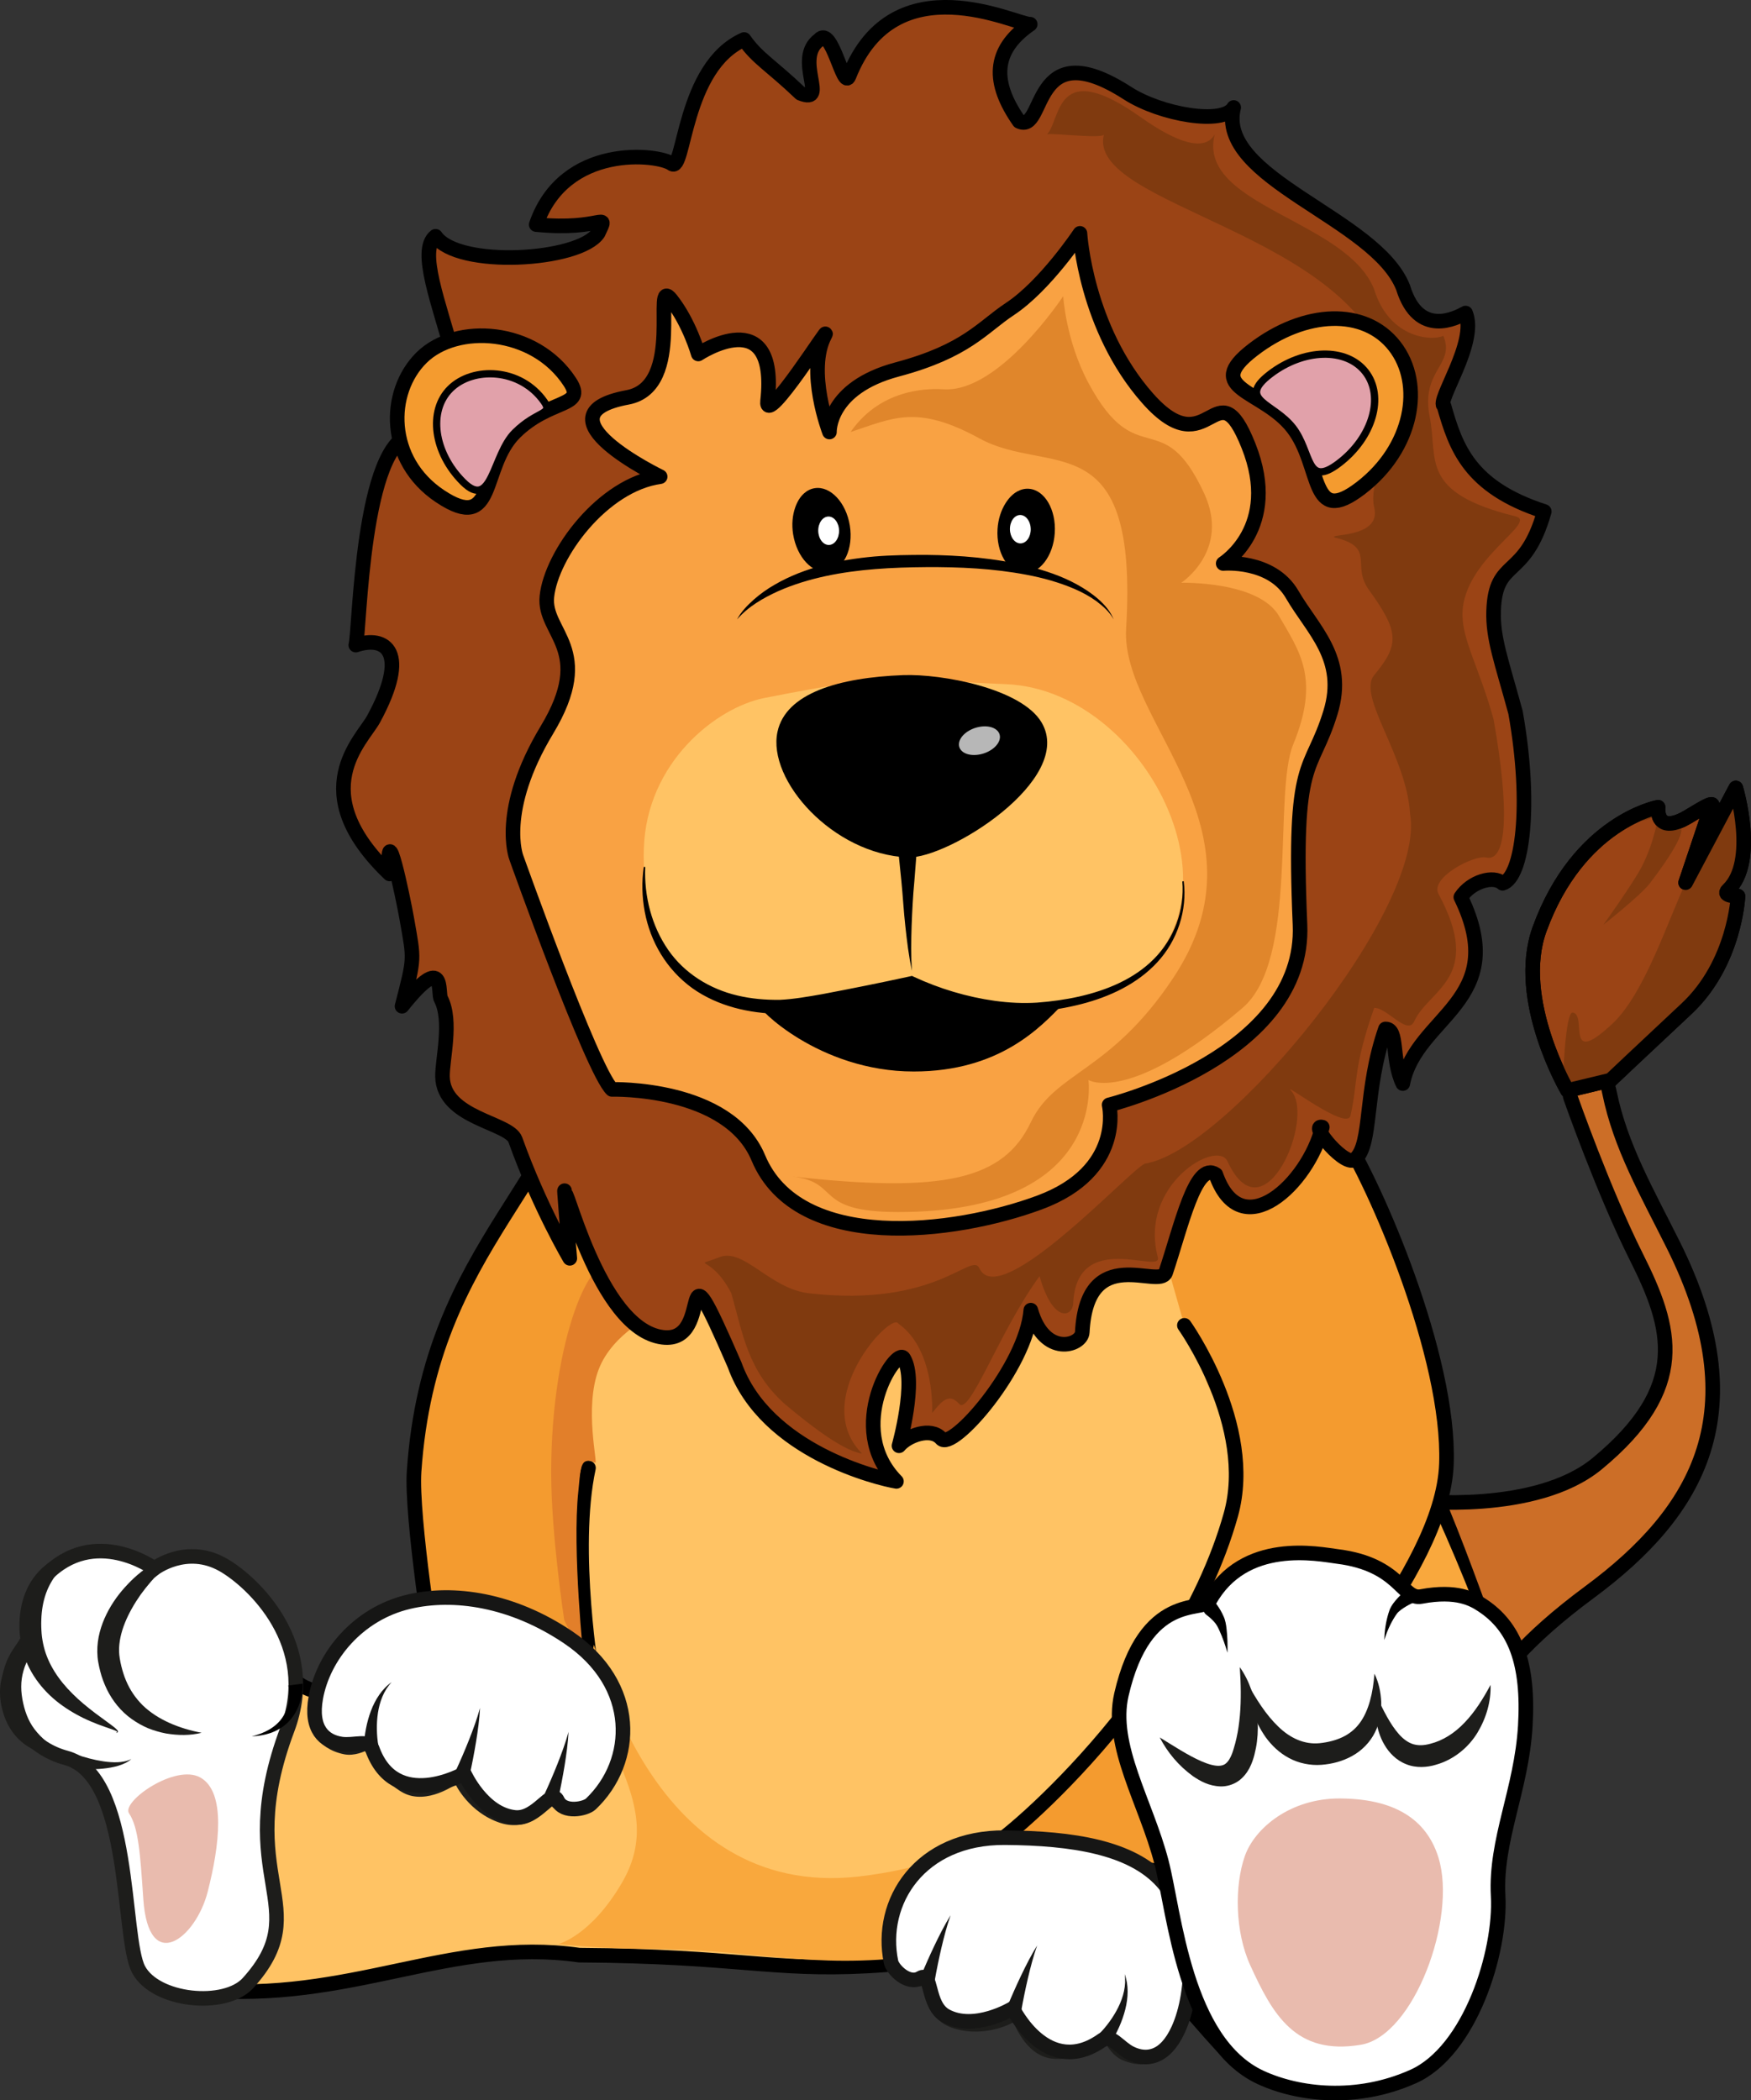 <?xml version="1.0" encoding="utf-8"?>
<!-- Generator: Adobe Illustrator 16.0.4, SVG Export Plug-In . SVG Version: 6.00 Build 0)  -->
<!DOCTYPE svg PUBLIC "-//W3C//DTD SVG 1.1//EN" "http://www.w3.org/Graphics/SVG/1.1/DTD/svg11.dtd">
<svg version="1.1" id="Layer_1" xmlns="http://www.w3.org/2000/svg" xmlns:xlink="http://www.w3.org/1999/xlink" x="0px" y="0px"
	 width="240.084px" height="287.955px" viewBox="0 0 240.084 287.955" enable-background="new 0 0 240.084 287.955"
	 xml:space="preserve">
<rect x="0" y="0" width="240.084" height="287.955" fill="#333333" stroke="none"/>
<g>
	<g>
		<path fill="#CC6E27" stroke="#000000" stroke-width="2" stroke-miterlimit="10" d="M193.906,205.751c0,0,16.63,1.914,25.112-5.104
			c12.627-10.45,10.271-18.522,5.338-28.339c-4.471-8.896-9.02-21.846-9.02-21.846s-0.313-0.71,0.481-2.028
			c1.177-1.951,3.737-4.155,4.87,1.392c1.512,7.382,5.107,13.565,8.741,20.853c11.362,22.786,3.523,36.507-11.503,47.614
			c-17.699,13.08-15.68,20.252-15.68,20.252L193.906,205.751z"/>
		<path fill-rule="evenodd" clip-rule="evenodd" fill="#FFC364" stroke="#000000" stroke-width="2" stroke-miterlimit="10" d="
			M59.499,225.495c-15.767,10.868-18.854,6.281-23.29-0.07c-3.237-4.629-3.335-7.153-15.513-8.643
			c-1.012-0.125-3.356-3.48-7.752-1.758c-7.092,2.777-5.998,2.637-6.37,5.88c-1.355,11.8-0.72,11.429,4.124,18.609
			c3.104,4.604,9.123,7.791,10.086,14.71c1.682,12.098-2.945,16.364,6.696,18.578c20.557,1.867,34.209-7.271,51.944-4.752
			c21.653,0.138,26.422,2.191,39.525,1.49c13.603-0.73,34.197-4.879,42.646,4.314c8.791,9.562,10.809,15.312,26.913,10.115
			c12.346-3.984,13.328-12.947,15.413-20.041c0.902-3.063,1.802-14.569,2.249-17.574c0.215-4.604,3.496-9.107,0.079-16.852
			c-2.48-5.626-9.399-27.574-15.069-35.362c-13.632-18.719-26.819-20.711-30.363-44.009c-3.328-21.857-72.013-30.893-80.515-1.654
			C72.864,174.058,76.925,211.66,59.499,225.495z"/>
		<path fill="#FFFFFF" stroke="#1D1D1B" stroke-width="2" stroke-miterlimit="10" d="M1.185,231.684c0-4.899,2.906-5.79,2.987-8.237
			c0.106-3.233-0.357-4.929,2.075-7.441c6.714-6.932,14.914-0.965,14.914-0.965s4.384-3.366,9.422-0.506
			c4.12,2.338,13.178,10.952,8.82,22.541c-7.676,20.416,4.083,24.335-5.389,34.789c-3.143,3.465-12.689,2.548-15.021-1.859
			c-2.331-4.408-0.854-26.599-9.97-29.01C4.521,239.804,1.185,235.775,1.185,231.684z"/>
		
			<path fill="#F49B2F" stroke="#000000" stroke-width="2" stroke-linecap="round" stroke-linejoin="round" stroke-miterlimit="10" d="
			M82.725,136.552c-4.139,25.814-23.763,33.377-25.948,65.173c-0.425,6.203,2.704,25.919,2.704,25.919l21.785,2.633
			c0,0-3.011-17.757-0.578-29.021"/>
		<path fill-rule="evenodd" clip-rule="evenodd" fill="#F9A83D" d="M204.79,227.029c0,0-11.062-31.302-19.187-37.728
			c-9.897-7.828-12.364-27.541-20.199-4.884c-2.98,8.627,10.326,10.151,1.398,28.646c-4.009,8.303-14.134,40.286-49.12,44.211
			c-28.508,3.199-35.722-30.945-36.264-31.785c-2.244,12.416,10.732,20.82,3.887,32.585c-4.301,7.396-8.767,8.459-8.767,8.459
			s5.69,0.64,12.342,0.657c14.64,0.04,22.224,2.844,36.647,1.003c20.153-2.568,25.993-1.458,33.42,2.83
			c2.747,1.587,3.193,2.49,4.362,3.729C165.043,276.591,204.79,227.029,204.79,227.029z"/>
		<g>
			<path fill="#1D1D1B" d="M26.174,213.063c-0.804,0.035-1.494,0.394-2.136,0.788c-0.636,0.415-1.237,0.874-1.789,1.396
				c-1.124,1.014-2.096,2.182-2.974,3.384c-1.692,2.419-3.013,5.194-2.949,7.793c0.008,0.32,0.048,0.639,0.096,0.942
				c0.072,0.419,0.124,0.703,0.213,1.058c0.169,0.686,0.374,1.353,0.646,1.989c0.532,1.276,1.309,2.418,2.305,3.403
				c2.026,1.946,4.921,3.155,8.058,3.748c-1.575,0.396-3.241,0.369-4.888,0.095c-0.82-0.16-1.637-0.393-2.436-0.71
				c-0.791-0.334-1.553-0.763-2.27-1.275c-1.442-1.019-2.608-2.459-3.39-4.049c-0.382-0.799-0.701-1.625-0.912-2.47
				c-0.111-0.407-0.209-0.898-0.274-1.255c-0.088-0.474-0.125-0.941-0.133-1.409c-0.031-1.876,0.497-3.636,1.258-5.181
				c0.761-1.555,1.775-2.926,2.932-4.13c1.142-1.217,2.46-2.252,3.898-3.079c0.731-0.394,1.483-0.758,2.293-0.976
				C24.515,212.905,25.403,212.776,26.174,213.063z"/>
		</g>
		<g>
			<path fill="#1D1D1B" d="M11.295,212.382c-0.491,0.563-1.1,0.966-1.609,1.439c-0.536,0.441-1.008,0.932-1.453,1.41
				c-0.868,0.987-1.51,2.059-1.921,3.206c-0.407,1.148-0.61,2.366-0.648,3.627c-0.014,0.315-0.013,0.633-0.006,0.952l0.018,0.462
				c0.01,0.169,0.016,0.371,0.032,0.499c0.046,0.579,0.163,1.214,0.305,1.805c0.595,2.395,2.043,4.573,3.95,6.446
				c0.942,0.953,2.006,1.812,3.112,2.658l1.699,1.25c0.285,0.213,0.579,0.416,0.86,0.648c0.141,0.116,0.282,0.232,0.412,0.375
				c0.05,0.073,0.163,0.146,0.118,0.309c-0.093,0.108-0.191,0.083-0.278,0.094c0.077-0.032,0.177-0.087,0.181-0.133
				c-0.009-0.022-0.075-0.079-0.148-0.113c-0.145-0.077-0.312-0.136-0.476-0.195l-1.002-0.349c-0.678-0.226-1.345-0.491-2.01-0.774
				c-1.332-0.564-2.619-1.274-3.839-2.131c-2.415-1.704-4.532-4.228-5.414-7.307c-0.229-0.768-0.363-1.524-0.448-2.347
				c-0.025-0.222-0.03-0.372-0.044-0.555c-0.018-0.227-0.016-0.393-0.021-0.593c0-0.385,0.006-0.771,0.031-1.16
				c0.106-1.548,0.485-3.139,1.258-4.554c0.759-1.419,1.903-2.616,3.215-3.414c0.642-0.419,1.346-0.712,2.035-0.967
				C9.901,212.724,10.611,212.597,11.295,212.382z"/>
		</g>
		<g>
			<path fill="#1D1D1B" d="M5.68,224.621c-1.121,1.545-2.056,2.962-2.462,4.44c-0.425,1.461-0.38,2.917-0.044,4.424
				c0.345,1.551,0.9,2.87,1.928,4.042c1.007,1.197,2.515,2.206,3.923,3.468c-1.866-0.153-3.723-0.551-5.444-1.711
				c-0.841-0.583-1.606-1.363-2.159-2.264c-0.562-0.895-0.938-1.885-1.163-2.854c-0.241-0.992-0.32-2.05-0.211-3.104
				c0.133-1.051,0.453-2.094,0.997-2.989C2.111,226.252,3.865,225.096,5.68,224.621z"/>
		</g>
		<path fill="#E9BBAE" d="M17.691,248.606c-1.075-1.61,6.37-6.859,9.799-4.899c3.5,1.999,2.627,9.279,0.98,15.681
			c-1.648,6.401-8.104,11.393-8.821,0.979C19.224,254.166,18.998,250.567,17.691,248.606z"/>
		<g>
			<path d="M41.51,230.823c0.02,1.082-0.171,1.985-0.504,2.912c-0.337,0.906-0.863,1.747-1.544,2.411
				c-0.68,0.667-1.502,1.143-2.353,1.439c-0.854,0.297-1.734,0.433-2.605,0.469c1.69-0.388,3.301-1.229,4.199-2.559
				c0.452-0.655,0.732-1.398,0.859-2.165c0.126-0.747,0.113-1.601-0.035-2.249L41.51,230.823z"/>
		</g>
		
			<path fill="#9B4415" stroke="#000000" stroke-width="2" stroke-linecap="round" stroke-linejoin="round" stroke-miterlimit="10" d="
			M214.924,149.505c0,0-7.335-12.485-3.829-22.119c5.356-14.729,16.25-16.715,16.25-16.715s-0.398,3.521,3.381,1.706
			c1.298-0.622,5.144-3.368,3.766-1.403l-3.371,10.037l6.882-12.985c0,0,3.034,10.093-1.06,13.979
			c-0.937,0.889,1.356,0.859,1.356,0.859s-0.402,9.219-7.063,15.441c-6.658,6.222-10.405,9.777-10.405,9.777L214.924,149.505z"/>
		<g>
			<path fill="#803A0F" d="M234.663,110.702c0.187-0.33,0.132-0.44-0.074-0.413C234.614,110.423,234.64,110.56,234.663,110.702z"/>
			<path fill="#803A0F" d="M226.212,121.106c4.134-5.397,5.196-8.078,3.641-7.825c-0.404,0.064-2.154-1.737-2.446-1.654
				c0,0-0.502,3.772-2.353,7.287c-1.195,2.272-5.198,7.856-5.198,7.856S224.922,122.795,226.212,121.106z"/>
			<path fill="#803A0F" d="M223.723,112.024c0.425,0.539,1.274,0.807,2.98-0.012c0.187-0.09,0.432-0.229,0.703-0.386
				c-0.11-0.499-0.062-0.956-0.062-0.956S225.861,110.942,223.723,112.024z"/>
			<path fill="#803A0F" d="M236.942,122.005c4.094-3.887,1.06-13.979,1.06-13.979l-2.984,5.633c0.18,2.896-2.781,4.924-3.897,7.353
				c-2.566,5.59-5.719,15.298-10.029,19.327c-6.658,6.223-3.379-1.257-5.461-1.519c-1.028-0.13-1.34,9.505-1.34,9.505
				c0.385,0.753,0.634,1.181,0.634,1.181l5.906-1.422c0,0,3.747-3.556,10.405-9.777c6.661-6.223,7.063-15.441,7.063-15.441
				S236.006,122.894,236.942,122.005z"/>
		</g>
		<path fill="none" stroke="#000000" stroke-width="2" stroke-linecap="round" stroke-linejoin="round" stroke-miterlimit="10" d="
			M214.924,149.505c0,0-7.335-12.485-3.829-22.119c5.356-14.729,16.25-16.715,16.25-16.715s-0.398,3.521,3.381,1.706
			c1.298-0.622,5.144-3.368,3.766-1.403l-3.371,10.037l6.882-12.985c0,0,3.034,10.093-1.06,13.979
			c-0.937,0.889,1.356,0.859,1.356,0.859s-0.402,9.219-7.063,15.441c-6.658,6.222-10.405,9.777-10.405,9.777L214.924,149.505z"/>
		
			<path fill="#F49B2F" stroke="#000000" stroke-width="2" stroke-linecap="round" stroke-linejoin="round" stroke-miterlimit="10" d="
			M162.393,181.704c0,0,9.799,13.721,6.37,25.971c-7.354,26.264-34.318,47.58-33.319,45.569l33.407,4.685
			c0,0,9.164-8.688,8.568-15.465c-0.594-6.776,20.395-26.44,20.907-41.812c0.489-14.7-9.723-38.172-14.373-45.406
			c-8.82-13.72-13.746-14.98-12.74-21.07c0,0-13.229-0.979-21.07,4.41"/>
		<g>
			<path fill="#1D1D1B" d="M159.752,281.839c0,0-2.104,2.18-5.818,0.619c-1.39-0.583-2.193-2.089-2.193-2.089
				s-4.015,2.306-7.589,1.854c-3.57-0.452-5.17-4.981-5.17-4.981s-3.693,2.154-8.048,0.899c-4.356-1.255-4.28-5.995-4.28-5.995
				s-0.503,0.727-3.726-0.769c-2.291-1.063-1.641-6.664-1.641-6.664l39.119,16.03L159.752,281.839z"/>
			
				<path fill="#FFFFFF" stroke="#161615" stroke-width="2" stroke-linecap="round" stroke-linejoin="round" stroke-miterlimit="10" d="
				M138.854,275.344c0,0-5.229,3.188-9.166,1.038c-2.681-1.466-1.809-6.191-3.494-5.191c-1.688,1-3.818-1.201-4.022-2.195
				c-1.707-8.248,3.937-17.139,15.629-17.053c9.308,0.069,17.303,1.344,21.522,5.993c4.812,5.304,4.629,15.044,2.237,20.3
				c-1.847,4.054-4.439,4.291-6.524,3.275c-1.58-0.771-2.725-2.667-3.843-1.861C143.58,285.133,138.854,275.344,138.854,275.344z"/>
			<g>
				<path fill="#FFFFFF" d="M151.479,279.483c0,0,3.82-4.579,2.729-8.845"/>
				<path fill="#161615" d="M150.708,278.847c0.501-0.492,1.007-1.105,1.449-1.716c0.448-0.62,0.848-1.276,1.188-1.966
					c0.671-1.373,1.095-2.928,0.863-4.526c0.564,1.515,0.486,3.258,0.078,4.865c-0.206,0.808-0.484,1.6-0.824,2.366
					c-0.347,0.773-0.717,1.498-1.212,2.25c-0.306,0.464-0.929,0.593-1.394,0.287c-0.464-0.305-0.592-0.929-0.287-1.393
					C150.608,278.955,150.659,278.895,150.708,278.847z"/>
			</g>
			<g>
				<path fill="#FFFFFF" d="M127.196,271.277c0,0,1.536-5.378,3.144-8.699"/>
				<path fill="#161615" d="M126.235,271.002c0.6-1.463,1.232-2.884,1.904-4.298c0.675-1.408,1.383-2.805,2.201-4.126
					c-0.516,1.463-0.903,2.958-1.257,4.458c-0.349,1.499-0.661,3.017-0.925,4.517l-0.001,0.005
					c-0.096,0.547-0.618,0.913-1.165,0.816c-0.547-0.096-0.913-0.618-0.817-1.165C126.188,271.139,126.209,271.066,126.235,271.002z
					"/>
			</g>
			<g>
				<path fill="#FFFFFF" d="M139.062,275.416c0,0,1.536-5.376,3.145-8.698"/>
				<path fill="#161615" d="M138.101,275.141c0.601-1.463,1.233-2.884,1.905-4.297c0.675-1.408,1.383-2.805,2.201-4.125
					c-0.516,1.463-0.903,2.957-1.258,4.458c-0.349,1.499-0.662,3.016-0.925,4.516l-0.001,0.005
					c-0.096,0.547-0.618,0.913-1.166,0.816c-0.547-0.096-0.913-0.618-0.816-1.165C138.054,275.277,138.075,275.205,138.101,275.141z
					"/>
			</g>
		</g>
		<path fill="#FFFFFF" stroke="#000000" stroke-width="2" stroke-miterlimit="10" d="M172.839,284.812
			c-10.42-4.821-11.794-22.586-13.582-29.496c-2.132-8.23-7.112-15.955-5.496-22.992c3.228-14.049,11.223-11.318,12.028-12.787
			c4.765-8.679,15.054-6.466,17.629-6.142c8.541,1.081,8.848,5.976,11.443,5.488c4.938-0.925,7.136,0.382,8.381,1.202
			c4.4,2.9,6.413,7.807,5.894,16.56c-0.523,8.751-4.139,15.617-3.722,23.291c0.418,7.675-3.832,21.243-11.625,24.741
			S177.959,287.179,172.839,284.812z"/>
		<g>
			<path fill="#1D1D1B" d="M159.01,238.199c1.972,1.205,3.841,2.45,5.731,3.277c0.924,0.402,1.891,0.684,2.557,0.604
				c0.331-0.041,0.554-0.126,0.758-0.291c0.206-0.162,0.424-0.416,0.604-0.776c0.097-0.171,0.183-0.372,0.266-0.576l0.106-0.3
				l0.124-0.402c0.152-0.485,0.274-0.949,0.386-1.462c0.227-1.001,0.366-2.036,0.463-3.092c0.183-2.12,0.141-4.308-0.015-6.618
				c1.351,1.917,2.08,4.209,2.373,6.572c0.136,1.186,0.134,2.401-0.016,3.611c-0.066,0.594-0.204,1.224-0.348,1.82l-0.113,0.405
				l-0.163,0.498c-0.12,0.318-0.246,0.639-0.42,0.959c-0.34,0.629-0.831,1.285-1.542,1.777c-0.712,0.488-1.61,0.734-2.4,0.712
				c-1.6-0.051-2.771-0.717-3.786-1.401C161.588,242.073,160.091,240.269,159.01,238.199z"/>
		</g>
		<g>
			<path fill="#1D1D1B" d="M170.977,230.661c1.24,2.273,2.588,4.416,4.271,6.034c1.673,1.638,3.639,2.508,5.708,2.292
				c1.071-0.111,2.162-0.377,3.093-0.815c0.934-0.441,1.734-1.069,2.369-1.921c1.282-1.716,1.837-4.195,2.034-6.784
				c0.595,1.188,0.866,2.516,0.933,3.885c0.032,1.363-0.175,2.819-0.862,4.157c-0.659,1.345-1.8,2.51-3.128,3.235
				c-1.331,0.739-2.759,1.102-4.218,1.214c-1.499,0.112-3.088-0.206-4.42-0.923c-1.342-0.707-2.409-1.748-3.226-2.875
				C171.938,235.87,171.105,233.275,170.977,230.661z"/>
		</g>
		<g>
			<path fill="#1D1D1B" d="M188.698,232.427c0.956,2.021,1.895,3.963,3.133,5.353c0.615,0.686,1.288,1.157,1.965,1.355
				c0.695,0.194,1.392,0.181,2.312-0.064c1.732-0.434,3.334-1.46,4.698-2.896c1.383-1.433,2.522-3.219,3.566-5.179
				c0.076,2.247-0.57,4.505-1.781,6.533c-1.217,2.019-3.255,3.735-5.722,4.419c-1.144,0.356-2.713,0.485-4.063-0.077
				c-1.375-0.532-2.367-1.596-2.988-2.669c-0.642-1.083-0.954-2.242-1.142-3.373C188.521,234.688,188.479,233.55,188.698,232.427z"
				/>
		</g>
		<path fill="#E9BBAE" d="M170.687,254.454c-1.438,4.072-1.357,10.387,0.727,14.963c3.094,6.791,6.228,12.416,15.169,10.921
			c7.325-1.225,13.188-17.38,10.66-25.621c-1.377-4.49-5.028-8.108-13.514-8.147C176.883,246.537,172.019,250.673,170.687,254.454z"
			/>
		<path fill="#E27F2A" d="M89.898,180.095c0,0-2.666-2.82-5.725-6.225c-2.886-3.213-8.599,9.545-8.599,28.005
			c0,8.573,1.789,20.229,1.789,20.229l2.684,5.621c0,0-1.612-15.279-0.749-23.261c0.318-2.929,0.163-4.993,2.321-3.915
			c0.396,0.197-1.543-7.526,0.464-12.796C84.012,182.698,89.898,180.095,89.898,180.095z"/>
		<g>
			<path fill="#1D1D1B" d="M42.731,236.721c0,0,0.488,2.979,4.438,3.788c1.479,0.302,3-0.486,3-0.486s1.988,4.162,5.189,5.803
				c3.199,1.641,7.104-1.187,7.104-1.187s1.81,3.854,6.113,5.276c4.303,1.42,6.948-2.524,6.948-2.524s0,0.883,3.508,1.466
				c2.491,0.415,5.16-4.561,5.16-4.561l-41.373-8.846L42.731,236.721z"/>
			
				<path fill="#FFFFFF" stroke="#161615" stroke-width="2" stroke-linecap="round" stroke-linejoin="round" stroke-miterlimit="10" d="
				M63.651,243.148c0,0,2.483,5.572,6.954,6.021c3.044,0.303,5.027-4.079,5.844-2.305s3.829,1.161,4.566,0.456
				c6.117-5.827,6.556-16.329-3.125-22.847c-7.702-5.188-15.733-6.32-21.866-4.871c-6.993,1.654-11.688,7.456-12.722,13.131
				c-0.797,4.379,1.202,6.037,3.501,6.374c1.741,0.253,3.765-0.661,4.225,0.633C54.168,248.545,63.651,243.148,63.651,243.148z"/>
			<g>
				<path fill="#FFFFFF" d="M50.89,239.442c0,0-0.529-5.926,2.809-8.82"/>
				<path fill="#161615" d="M49.893,239.526c0.022-0.902,0.131-1.708,0.288-2.541c0.158-0.823,0.382-1.633,0.674-2.414
					c0.583-1.552,1.517-3.026,2.843-3.949c-1.101,1.181-1.643,2.699-1.877,4.209c-0.114,0.76-0.162,1.527-0.146,2.292
					c0.014,0.755,0.08,1.547,0.211,2.236c0.106,0.545-0.25,1.073-0.795,1.18s-1.074-0.25-1.18-0.795
					C49.898,239.674,49.892,239.595,49.893,239.526z"/>
			</g>
			<g>
				<path fill="#FFFFFF" d="M75.575,246.37c0,0,1.807-5.294,2.381-8.936"/>
				<path fill="#161615" d="M74.628,246.048c0.639-1.382,1.249-2.807,1.817-4.236c0.565-1.434,1.1-2.881,1.511-4.377
					c-0.082,1.551-0.298,3.102-0.546,4.643c-0.255,1.544-0.546,3.071-0.888,4.615c-0.12,0.542-0.657,0.885-1.2,0.765
					c-0.542-0.12-0.885-0.657-0.765-1.199c0.016-0.07,0.038-0.137,0.067-0.2L74.628,246.048z"/>
			</g>
			<g>
				<path fill="#FFFFFF" d="M63.438,243.091c0,0,1.81-5.293,2.382-8.934"/>
				<path fill="#161615" d="M62.491,242.768c0.64-1.381,1.25-2.805,1.818-4.234c0.565-1.434,1.1-2.881,1.51-4.376
					c-0.081,1.551-0.297,3.102-0.546,4.642c-0.255,1.544-0.547,3.071-0.89,4.614c-0.12,0.542-0.657,0.885-1.2,0.764
					c-0.542-0.12-0.885-0.657-0.765-1.2c0.016-0.07,0.038-0.137,0.067-0.2L62.491,242.768z"/>
			</g>
		</g>
		<path fill="#F49B2F" stroke="#000000" stroke-width="2" stroke-miterlimit="10" d="M185.658,63.468
			c-7.57,5.822-5.621-3.238-9.977-8.828c-4.357-5.589-13.37-5.589-5.802-11.41c7.572-5.819,16.353-6.116,20.709-0.529
			C194.944,48.291,193.232,57.649,185.658,63.468z"/>
		<path fill="#E1A1AA" stroke="#1D1D1B" stroke-miterlimit="10" d="M182.488,59.823c-4.917,3.778-4.007-1.594-6.807-5.184
			c-2.797-3.589-8.241-4.037-3.325-7.815c4.917-3.781,11.171-3.934,13.968-0.346C189.124,50.07,187.407,56.042,182.488,59.823z"/>
		
			<path fill="#9B4415" stroke="#000000" stroke-width="2" stroke-linecap="round" stroke-linejoin="round" stroke-miterlimit="10" d="
			M77.511,164.106c-0.454-4.264,0.616,8.408,0.616,8.408s-4.157-7.01-7.465-16.25c-0.861-2.406-9.877-2.91-9.992-8.669
			c-0.043-2.293,1.351-7.603-0.21-10.632c-0.502-0.779,0.76-6.66-5.337,0.991c1.747-6.806,1.662-6.235,0.656-11.978
			c-0.505-2.883-2.988-14.761-2.354-6.158c-11.827-11.291-3.767-18.357-2.207-21.229c5.024-9.247,1.662-11.522-2.434-10.145
			c0.549-1.903,0.785-27.935,7.903-28.96c15.239,3.247-1.898-23.303,3.032-27.092c3.011,4.419,19.736,3.439,22.305-0.437
			c1.477-3.166,0.545-0.272-8.503-1.164c3.847-11.183,16.79-9.666,18.58-8.34c1.788,1.326,1.519-13.325,9.925-17.035
			c1.837,2.623,3.545,3.399,7.732,7.382c3.979,1.574-1-4.73,2.572-7.348c1.727-2.007,3.303,6.96,4.076,5.001
			c6.226-15.787,23.013-7.004,24.85-7.133c-5.283,3.647-5.195,8.078-1.521,13.323c3.688,1.769,1.539-12.438,14.863-3.868
			c4.624,2.973,13.173,4.403,14.555,1.963c-2.482,9.798,19.488,15.128,23.228,24.688c2.136,6.919,7.292,4.195,8.57,3.494
			c1.69,4.057-4.127,12.226-2.955,12.76c1.61,5.621,3.413,11.104,13.744,14.445c-2.68,9.492-6.713,6.25-6.948,13.65
			c-0.117,3.732,1.082,6.852,3.007,13.904c2.279,12.831,0.939,22.641-1.775,23.422c-1.24-1.141-4.309-0.245-5.726,1.898
			c6.94,14.275-6.134,16.287-7.957,25.56c-1.601-3.336-0.595-7.521-2.38-7.487c-2.955,8.479-1.771,15.704-4.108,17.809
			c-1.215,1.491-6.453-4.86-4.55-4.344c-1.943,7.746-11.114,16.387-14.598,6.49c-2.796-1.927-4.767,7.184-6.874,13.43
			c-0.815,2.422-10.795-4.221-11.439,8.201c-0.094,1.823-5.191,3.512-7.057-3.035c-0.623,7.813-10.84,19.459-12.291,17.596
			c-1.424-1.602-4.624-0.396-5.779,0.999c0,0,2.5-8.911,0.652-11.978c-0.926-1.755-8.29,9.468-1.004,16.859
			c-2.271-0.363-17.931-4.08-22.184-15.963c-8.417-19.333-2.427-2.83-9.893-3.795C81.888,182.189,77.195,160.432,77.511,164.106z"/>
		<g>
			<path fill="#803A0F" d="M204.792,98.641c-1.926-7.053-4.38-10.923-4.263-14.655c0.235-7.401,10.435-12.411,7.27-13.191
				c-13.246-3.267-10.61-7.836-11.757-13.569c-1.311-6.551,3.547-7.136,1.856-11.192c-1.279,0.701-7.344,0.572-9.48-6.348
				c-3.738-9.559-24.35-11.46-21.867-21.258c-1.381,2.439-5.264,1.099-10.119-2.344c-11.787-8.354-10.921,0.233-12.856,2.322
				c0.998-0.174,7.451,0.632,7.782,0.05c-2.484,9.797,34.539,13.458,38.96,32.786c2.135,6.92-2.897,14.308-1.899,18.333
				c1.058,4.264-6.566,3.584-5.394,4.119c5.679,1.365,2.206,3.763,4.646,7.14c4.194,5.808,4.233,7.52,0.748,11.725
				c-2.39,2.881,4.462,11.058,4.916,19.025c2.278,12.83-25.033,46.131-36.283,47.933c-1.603,0.257-19.953,20.483-22.766,14.356
				c-1.07-2.33-5.87,5.438-23.344,3.438c-5.416-0.619-8.943-6.276-12.302-4.951c-3.995,1.578-1.281-0.644,1.626,4.927
				c1.599,5.582,2.223,10.558,7.272,15.145c6.215,5.238,9.062,6.598,10.656,6.852c-7.285-7.391,4.059-19.574,4.984-17.818
				c5.092,3.582,4.628,12.248,4.628,12.248c1.156-1.396,2.241-2.883,3.665-1.281c1.451,1.863,5.549-9.965,11.065-17.465
				c1.864,6.545,4.528,5.561,4.611,3.737c0.464-10.303,12.26-3.872,11.604-6.344c-2.631-9.903,8.126-16.235,9.549-13.151
				c4.996,10.831,12.114-6.035,8.709-9.7c-1.175-1.267,7.672,5.575,8.157,3.445c1.083-4.749,0.295-6.3,3.251-14.778
				c1.785-0.033,4.582,3.854,5.489,1.847c1.987-4.4,9.562-5.913,3.337-17.456c-1.221-2.261,4.893-5.392,6.535-5.005
				C206.526,118.208,207.071,111.472,204.792,98.641z"/>
		</g>
		
			<path fill="#F9A243" stroke="#000000" stroke-width="2" stroke-linecap="round" stroke-linejoin="round" stroke-miterlimit="10" d="
			M70.79,117.561c0,0-2.495-6.393,4.195-17.482c6.688-11.088-0.527-13.237,0-18.294c0.605-5.798,7.633-15.334,15.532-16.435
			c0,0-17.49-8.453-4.474-10.87c8.003-1.486,3.233-16.902,5.979-13.412c2.525,3.209,3.72,7.461,3.72,7.461s11.011-7.307,9.5,6.461
			c-0.413,3.765,9.029-11.26,7.854-9.018c-2.58,4.927,0.631,13.257,0.631,13.257s-0.253-6.031,9.279-8.575
			c9.535-2.543,11.677-5.788,15.454-8.281c4.848-3.196,9.614-10.38,9.614-10.38s0.756,12.979,9.285,22.618
			c8.525,9.641,9.371-4.692,13.828,6.508c4.459,11.2-3.471,16.134-3.471,16.134s6.65-0.604,9.455,4.246
			c2.807,4.851,7.521,8.777,5.253,16.183c-2.652,8.654-5.189,5.583-4.178,29.094c0.775,18.043-26.17,24.702-26.17,24.702
			s2.148,9.047-9.541,13.382c-11.692,4.337-33.088,6.969-38.559-6.116c-4.117-9.846-20.066-9.386-20.066-9.386
			C81.183,146.751,70.79,117.561,70.79,117.561z"/>
		<g>
			<path fill="#E0862B" d="M177.32,102.051c3.702-9.001,0.865-12.728-1.941-17.578c-2.805-4.851-13.415-4.575-13.415-4.575
				s6.776-4.42,3.136-12.263c-5.757-12.403-9.165-2.647-15.863-15.132c-3.108-5.794-3.459-11.895-3.459-11.895
				s-8.733,13.229-16.363,12.765c-1.446-0.089-8.449-0.434-12.786,5.855c5.764-1.886,9.057-3.836,17.657,0.874
				c9.578,5.247,21.836-2.3,20.121,26.072c-0.778,12.867,20.152,27.323,6.436,47.934c-8.668,13.023-16.197,12.793-19.509,19.76
				c-3.737,7.865-11.919,9.748-32.693,7.428c6.748,0.792,2.75,4.873,14.539,4.873c28.611,0,26.058-18.103,26.058-18.103
				s5.522,3.461,21.141-9.892C178.114,131.561,174.533,108.822,177.32,102.051z"/>
		</g>
		<path fill="#FFC364" d="M88.279,116.359c-0.308,10.065,3.584,19.175,12.765,20.991c13.085,2.59,23.892-2.558,23.892-2.558
			s9.949,8.18,26.65,1.278c21.711-8.971,6.632-41.441-13.645-42.27c-16.273-0.665-14.838-1.694-33.111,1.89
			C98.196,96.993,88.638,104.535,88.279,116.359z"/>
		<path fill="#686867" d="M121.621,99.202c0.778-1.025-0.114-2.537-2.008-3.376c-1.89-0.84-4.056-0.691-4.843,0.332
			c-0.78,1.022,0.11,2.533,2.008,3.376C118.666,100.374,120.836,100.226,121.621,99.202z"/>
		<path fill="#F49B2F" stroke="#000000" stroke-width="2" stroke-miterlimit="10" d="M78.127,52.353
			c2.312,3.541-2.736,2.213-7.523,6.942c-4.785,4.729-2.482,13.935-10.285,8.726c-7.344-4.906-7.311-14.257-2.522-18.986
			C62.583,44.302,73.307,44.973,78.127,52.353z"/>
		<path fill="#E1A1AA" stroke="#000000" stroke-miterlimit="10" d="M74.615,55.073c1.28,1.829-0.938,1.182-4.012,4.222
			c-3.075,3.037-3.093,10.806-7.123,6.781c-4.032-4.023-4.809-9.748-1.732-12.785C64.822,50.251,71.339,50.391,74.615,55.073z"/>
		<g>
			<path fill="#FFFFFF" d="M189.799,224.85c0,0,0.312-2.154,1.269-3.938c0.53-0.991,2.267-2.07,2.267-2.07"/>
			<path d="M189.799,224.85c0.037-1.221,0.205-2.451,0.579-3.675c0.102-0.303,0.183-0.604,0.396-0.956
				c0.185-0.313,0.394-0.583,0.611-0.839c0.443-0.512,0.89-0.948,1.421-1.389l0.005-0.004c0.43-0.356,1.066-0.297,1.423,0.133
				c0.356,0.429,0.297,1.066-0.133,1.422c-0.073,0.061-0.157,0.111-0.24,0.148c-0.485,0.212-1.012,0.497-1.465,0.797
				c-0.229,0.152-0.445,0.315-0.625,0.484c-0.158,0.127-0.327,0.384-0.487,0.624C190.656,222.572,190.162,223.689,189.799,224.85z"
				/>
		</g>
		<g>
			<path fill="#FFFFFF" d="M168.3,226.591c0,0-0.242-2.144-0.835-3.897c-0.33-0.976-1.338-1.999-1.338-1.999"/>
			<path d="M168.3,226.591c-0.298-1.038-0.657-2.057-1.089-3.014c-0.226-0.5-0.424-0.892-0.742-1.229
				c-0.305-0.343-0.697-0.696-1.054-0.952c-0.456-0.326-0.561-0.96-0.234-1.416c0.326-0.456,0.96-0.561,1.416-0.234
				c0.09,0.064,0.167,0.141,0.229,0.226l0.015,0.021c0.377,0.521,0.657,1.007,0.911,1.576c0.267,0.566,0.367,1.217,0.424,1.744
				C168.302,224.419,168.331,225.508,168.3,226.591z"/>
		</g>
		<g>
			<path fill="#1D1D1B" d="M10.393,240.51c0.579,0.214,1.219,0.406,1.845,0.57c0.631,0.165,1.27,0.3,1.915,0.396
				c0.645,0.095,1.296,0.15,1.949,0.127c0.648-0.031,1.309-0.129,1.907-0.445c-0.503,0.456-1.162,0.738-1.824,0.938
				c-0.668,0.195-1.359,0.309-2.051,0.38c-0.692,0.069-1.388,0.096-2.084,0.092c-0.701-0.006-1.382-0.033-2.109-0.11L10.393,240.51z
				"/>
		</g>
		<path fill="#F49B2F" stroke="#000000" stroke-width="2" stroke-miterlimit="10" d="M186.597,66.897
			c-7.09,5.452-5.264-3.034-9.344-8.27c-4.081-5.234-12.524-5.234-5.435-10.687c7.094-5.45,15.317-5.728,19.396-0.495
			C195.295,52.682,193.692,61.448,186.597,66.897z"/>
		<path fill="#E1A1AA" stroke="#000000" stroke-miterlimit="10" d="M183.628,63.482c-4.605,3.539-3.753-1.492-6.375-4.854
			c-2.62-3.361-7.719-3.78-3.115-7.32c4.605-3.541,10.464-3.685,13.085-0.323C189.845,54.348,188.235,59.943,183.628,63.482z"/>
		<path d="M144.621,73.077c0.207-3.194-1.383-5.913-3.548-6.066c-0.562-0.043-1.104,0.099-1.606,0.376
			c-0.619,0.343-1.163,0.911-1.606,1.623c-0.59,0.945-0.997,2.15-1.085,3.502c-0.205,3.195,1.383,5.912,3.554,6.068
			C142.492,78.737,144.416,76.274,144.621,73.077z"/>
		<path d="M116.521,72.054c-0.508-3.16-2.664-5.457-4.808-5.125c-0.558,0.084-1.055,0.341-1.482,0.724
			c-0.527,0.473-0.932,1.146-1.204,1.94c-0.366,1.053-0.495,2.318-0.279,3.654c0.51,3.162,2.661,5.457,4.812,5.127
			C115.706,78.046,117.033,75.217,116.521,72.054z"/>
		<path d="M142.815,99.05c4.615,7.813-12.838,18.717-18.325,18.498c-10.265-0.406-19.317-10.58-17.886-17.222
			c1.143-5.303,8.441-7.438,17.235-7.766C129.117,92.366,140.054,94.374,142.815,99.05z"/>
		<g>
			<path d="M121.848,108.796c0.006,0.015-0.014-0.066-0.002-0.338l0.02-0.189c0.036-0.152-0.027,0.02,0.103-0.396
				c0.437-0.409-0.4-0.479,1.64-1.295c1.856,0.197,1.153,0.349,1.749,0.681c0.203,0.254,0.131,0.178,0.206,0.287
				c0.033,0.052,0.089,0.165,0.089,0.167l0.061,0.144c0.08,0.225,0.079,0.265,0.097,0.341c0.026,0.13,0.037,0.217,0.048,0.305
				l0.041,0.47l0.032,0.845c0.011,0.547,0.007,1.081-0.003,1.611c-0.02,1.06-0.063,2.104-0.119,3.146
				c-0.11,2.083-0.265,4.149-0.438,6.213c-0.198,2.064-0.296,4.102-0.378,6.156c-0.062,2.051-0.112,4.107,0.051,6.16
				c-0.448-2.015-0.687-4.075-0.912-6.13c-0.232-2.054-0.336-4.13-0.543-6.176c-0.196-2.048-0.412-4.092-0.669-6.119
				c-0.129-1.013-0.269-2.021-0.429-3.013c-0.081-0.495-0.167-0.986-0.263-1.461l-0.152-0.686l-0.082-0.292
				c-0.013-0.038-0.027-0.078-0.032-0.072c0.003,0.013-0.015-0.009,0.043,0.156l0.051,0.121l0.083,0.156
				c0.072,0.105-0.001,0.025,0.2,0.277c0.592,0.33-0.113,0.476,1.739,0.675c2.035-0.817,1.198-0.881,1.633-1.287
				c0.127-0.413,0.064-0.236,0.1-0.385l0.019-0.177c0.01-0.24-0.007-0.289,0.002-0.242L121.848,108.796z"/>
		</g>
		<path d="M124.936,134.793c-2.632,0.895-19.093,3.009-20.73,3.108c-0.64,0.04,7.977,9,21.072,9c11.82,0,17.446-6.126,20.496-9.277
			C146.055,137.339,130.592,139.479,124.936,134.793z"/>
		
			<ellipse transform="matrix(1 -0.02 0.02 1 -1.446 2.309)" fill="#FFFFFF" cx="113.611" cy="72.728" rx="1.427" ry="1.948"/>
		<path fill="#FFFFFF" d="M141.326,72.526c0.022,1.074-0.599,1.958-1.388,1.974c-0.784,0.017-1.442-0.845-1.464-1.918
			c-0.021-1.075,0.601-1.961,1.388-1.976C140.648,70.591,141.306,71.451,141.326,72.526z"/>
		<g>
			<path d="M88.468,118.864c-0.165,4.043,0.898,8.103,3.13,11.339c2.235,3.251,5.732,5.396,9.516,6.282
				c1.896,0.452,3.864,0.619,5.831,0.592c1.861-0.087,3.9-0.442,5.869-0.793c3.963-0.753,7.95-1.548,11.904-2.414l0.328-0.072
				l0.295,0.138c3.445,1.602,7.254,2.753,11.075,3.283c1.918,0.263,3.858,0.362,5.783,0.24c1.95-0.144,3.871-0.409,5.775-0.836
				c3.767-0.862,7.501-2.382,10.242-5.154c2.741-2.725,4.232-6.72,3.894-10.625l0.197-0.031c0.499,3.97-0.86,8.135-3.62,11.104
				c-2.759,2.997-6.592,4.764-10.46,5.751c-1.941,0.497-3.94,0.827-5.927,1.033c-2.018,0.195-4.049,0.158-6.056-0.05
				c-4.024-0.446-7.919-1.429-11.714-3l0.623,0.066c-1.985,0.497-3.969,0.958-5.964,1.395c-1.993,0.446-3.996,0.854-6.019,1.19
				c-2.039,0.319-4.02,0.713-6.23,0.704c-2.098-0.042-4.209-0.291-6.255-0.853c-2.042-0.561-4.022-1.436-5.76-2.676
				c-1.73-1.249-3.196-2.845-4.294-4.645c-2.215-3.604-2.936-7.945-2.362-11.986L88.468,118.864z"/>
		</g>
		<path opacity="0.78" fill="#EAEAEA" d="M137.105,100.979c-0.049-1.037-1.342-1.628-2.896-1.312
			c-1.552,0.314-2.772,1.41-2.728,2.449c0.046,1.038,1.337,1.626,2.895,1.311C135.929,103.114,137.149,102.018,137.105,100.979z"/>
		<g>
			<path d="M101.053,84.931c0.553-1.044,1.394-1.915,2.278-2.705c0.892-0.789,1.869-1.488,2.907-2.077
				c2.067-1.201,4.325-2.051,6.625-2.661c2.302-0.622,4.661-0.979,7.021-1.19c2.367-0.198,4.709-0.219,7.067-0.223
				c4.703,0.048,9.439,0.431,14.045,1.556c2.289,0.592,4.564,1.337,6.649,2.488c1.041,0.571,2.04,1.227,2.933,2.01
				c0.883,0.779,1.697,1.7,2.116,2.801c-0.546-1.039-1.446-1.813-2.356-2.502c-0.93-0.678-1.948-1.224-3-1.683
				c-2.113-0.902-4.337-1.525-6.6-1.946c-4.525-0.86-9.164-1.078-13.788-1.047c-4.631,0.034-9.254,0.273-13.728,1.229
				c-2.235,0.483-4.431,1.14-6.522,2.067C104.63,81.994,102.588,83.155,101.053,84.931z"/>
		</g>
	</g>
</g>
</svg>
